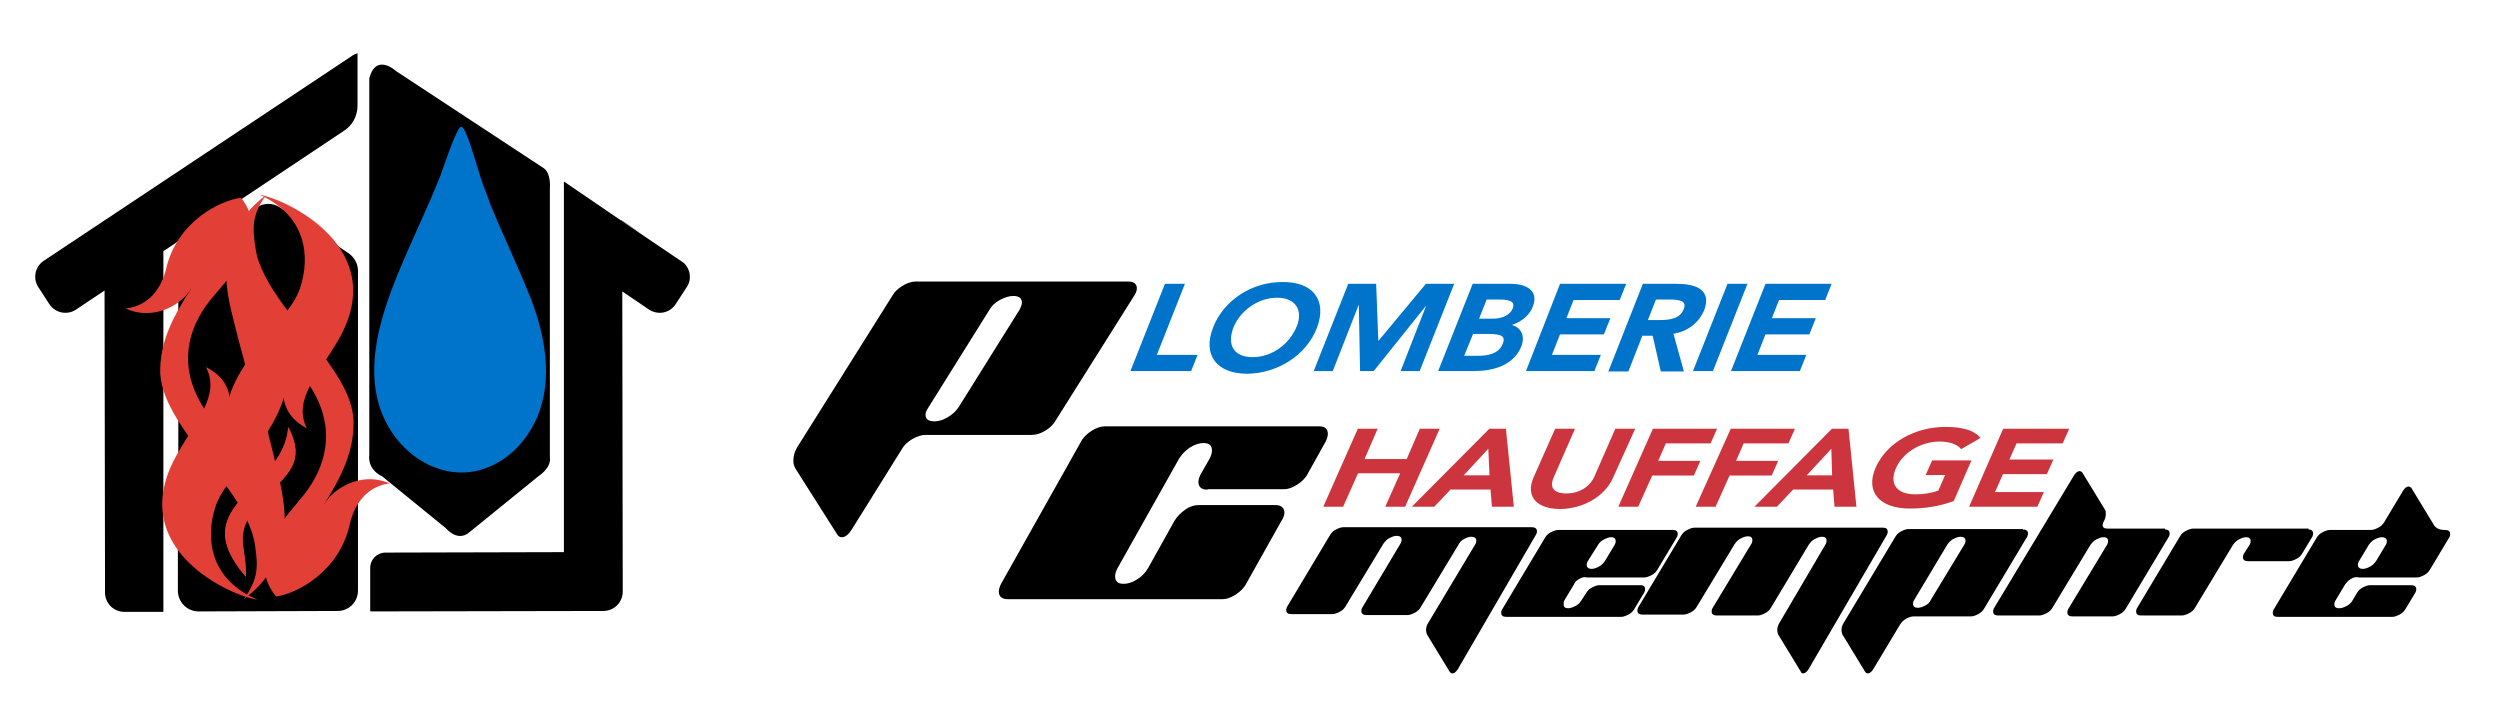 <?xml version="1.0" encoding="utf-8"?>
<!-- Generator: Adobe Illustrator 23.0.4, SVG Export Plug-In . SVG Version: 6.00 Build 0)  -->
<svg version="1.1" id="Layer_1" xmlns="http://www.w3.org/2000/svg" xmlns:xlink="http://www.w3.org/1999/xlink" x="0px" y="0px"
	 viewBox="0 0 552.4 156.9" style="enable-background:new 0 0 552.4 156.9;" xml:space="preserve">
<style type="text/css">
	.st0{fill:#0073CB;}
	.st1{fill:#0073CB;stroke:#0073CB;stroke-width:0.569;stroke-miterlimit:10;}
	.st2{fill:#CD353E;stroke:#CD353E;stroke-width:0.537;stroke-miterlimit:10;}
	.st3{fill:#E23F37;}
	.st4{clip-path:url(#SVGID_2_);fill:#E23F37;}
	.st5{clip-path:url(#SVGID_4_);fill:#E23F37;}
</style>
<g>
	<g>
		<path d="M249.2,62.2c1.3,0,2,0.5,2,1.5c0,0.5-0.2,1-0.5,1.5L233.2,93c-0.5,0.9-1.3,1.6-2.3,2.2c-1,0.6-2,0.9-3,0.9h-23.4
			c-0.9,0-1.8,0.3-2.9,0.9c-1,0.6-1.8,1.3-2.3,2.2L188.2,117c-0.7,1.1-1.4,1.7-2.2,1.7c-0.4,0-0.8-0.2-1-0.6l-9.2-14.5
			c-0.3-0.5-0.5-1.1-0.5-1.8c0-1.1,0.3-2,0.8-2.9l21.1-33.6c0.5-0.9,1.3-1.6,2.3-2.2s2-0.9,2.9-0.9L249.2,62.2L249.2,62.2z
			 M225.3,68.4c0.3-0.6,0.5-1.1,0.5-1.5c0-1-0.6-1.5-1.9-1.5c-0.9,0-1.9,0.3-3,0.9c-1.1,0.6-1.8,1.3-2.3,2.2l-13.5,21.6
			c-0.4,0.6-0.6,1.1-0.6,1.5c0,1,0.6,1.5,2,1.5c0.9,0,1.9-0.3,2.9-0.9c1-0.6,1.8-1.3,2.4-2.2L225.3,68.4z"/>
	</g>
</g>
<path d="M39.3,116.1v14.4c0,2.5,2,4.6,4.6,4.6l30.7-0.1c2.5,0,4.5-2,4.5-4.5V59.8c0-1.5-0.8-2.9-2-3.8L61.8,45.8c-1.5-1-3.5-1-5,0
	L41.4,56c-1.3,0.8-2,2.3-2,3.8v13.6v42.7H39.3z"/>
<g>
	<g>
		<polygon points="142,51.8 137.2,48.6 137.2,48.7 		"/>
		<path d="M137.2,48.7l-12.6-8.6V122l-39.4,0.1c-1.9,0-3.4,1.5-3.4,3.4v9.6l51.5-0.1c2.4,0,4.3-1.9,4.3-4.3v-0.2l-0.1-66.1l5.9,4
			c2,1.3,4.6,0.8,5.9-1.2l2.4-3.7c1.2-1.7,0.9-4-0.6-5.4L137.2,48.7z"/>
		<path d="M9.7,57.6c-2,1.3-2.5,4-1.2,5.9l2.4,3.7c1.3,2,4,2.5,5.9,1.2l6.3-4.2l0.1,62.3v4.4c0,2.4,1.9,4.3,4.3,4.3h8.6V55.5
			L76,28.9c1.9-1.2,3-3.3,3-5.6V11.8c-0.5,0.1-0.9,0.3-1.3,0.6L9.7,57.6z"/>
	</g>
</g>
<path d="M120.2,37.2L87.5,15.7c0,0-4.4-4.1-5.9,1.6v80v3.3c0,0-0.6,3,2.9,4.7l14,11.4c0,0,2.5,3.1,5.1,1l15.4-12.5
	c0,0,2.9-1.8,2.5-4.2V60.8V41.5C121.5,41.5,121.8,38.4,120.2,37.2z"/>
<path class="st0" d="M117.1,65.5c-2.7-6.8-5.9-13.4-8.7-20.2c-0.1-0.2-0.2-0.4-0.2-0.6c-0.3-0.8-0.6-1.6-0.9-2.4
	c-0.4-1-0.8-2.1-1.1-3.1c-1.1-3.3-3.2-11.2-4.3-11.2c-0.3,0-0.7,0.7-1.2,1.8c-1.1,2.3-2.5,6.6-3.3,8.8c-3.4,8.6-7.7,17-10.9,25.5
	c-3.1,8.4-5.7,18.5-2,27.5c3.1,7.5,9.8,12.5,16.8,12.8c7.3,0.3,14.1-4.6,17.4-12.2C122.3,83.6,120.4,73.8,117.1,65.5z"/>
<g>
	<g>
		<path d="M266.8,108.2c-1.3,0-2-0.6-2-1.7c0-0.5,0.2-1.1,0.5-1.7l2-3.5c0.3-0.6,0.5-1.2,0.5-1.7c0-1.2-0.6-1.7-1.9-1.7
			c-0.9,0-1.9,0.3-3,1c-1,0.7-1.8,1.5-2.4,2.5l-13.6,24.2c-0.3,0.6-0.5,1.2-0.5,1.7c0,1.2,0.6,1.7,1.9,1.7c0.9,0,1.9-0.3,3-1
			c1.1-0.7,1.8-1.5,2.4-2.5l5.8-10.4c0.6-1,1.4-1.8,2.4-2.5s2-1,3-1h16.9c1.3,0,2,0.6,2,1.7c0,0.5-0.2,1.1-0.6,1.7l-7.8,13.9
			c-0.5,1-1.3,1.8-2.4,2.5c-1.1,0.7-2,1-2.9,1h-47.4c-1.3,0-2-0.6-2-1.7c0-0.5,0.2-1.1,0.5-1.7l17.6-31.3c0.5-1,1.3-1.8,2.4-2.5
			c1.1-0.7,2.1-1,3-1h47.3c1.3,0,1.9,0.6,1.9,1.7c0,0.5-0.2,1.1-0.5,1.7l-3.9,7c-0.5,1-1.3,1.8-2.4,2.5c-1.1,0.7-2,1-2.9,1h-16.9
			V108.2z"/>
	</g>
</g>
<g>
	<g>
		<path d="M325.9,120.4c0.2-0.3,0.3-0.6,0.3-0.9c0-0.6-0.4-0.9-1.1-0.9c-0.5,0-1,0.2-1.6,0.5s-1,0.8-1.2,1.2l-8.4,13.9
			c-0.3,0.5-0.7,0.9-1.3,1.2s-1.1,0.5-1.6,0.5h-9.1c-0.7,0-1.1-0.3-1.1-0.9c0-0.3,0.1-0.6,0.3-0.9l8.3-13.9c0.2-0.3,0.3-0.6,0.3-0.9
			c0-0.6-0.4-0.9-1.1-0.9c-0.5,0-1,0.2-1.6,0.5s-1,0.8-1.3,1.2l-8.4,13.9c-0.3,0.5-0.7,0.9-1.3,1.2s-1.1,0.5-1.6,0.5h-9.1
			c-0.7,0-1.1-0.3-1.1-0.9c0-0.3,0.1-0.6,0.3-0.9l9.4-15.7c0.3-0.5,0.7-0.9,1.3-1.2s1.1-0.5,1.6-0.5h41.7c0.7,0,1.1,0.3,1.1,0.9
			c0,0.3-0.1,0.6-0.3,0.9l-17.2,29.6c-0.4,0.6-0.8,0.9-1.2,0.9c-0.2,0-0.4-0.1-0.6-0.4l-5-8.2c-0.1-0.3-0.2-0.6-0.2-1
			c0-0.6,0.2-1.2,0.5-1.6L325.9,120.4z"/>
		<path d="M349,127.9c-0.6,0.3-1,0.7-1.2,1.2l-2.1,3.5c-0.2,0.3-0.2,0.6-0.2,0.9c0,0.6,0.3,0.9,1,0.9c0.5,0,1-0.2,1.6-0.5
			s1-0.7,1.3-1.2l1.1-1.7c0.3-0.5,0.7-0.9,1.3-1.2s1.1-0.5,1.6-0.5h9.1c0.7,0,1,0.3,1,0.9c0,0.3-0.1,0.6-0.3,0.9l-2.1,3.5
			c-0.3,0.5-0.7,0.9-1.3,1.2s-1.1,0.5-1.6,0.5h-25.4c-0.7,0-1.1-0.3-1.1-0.9c0-0.3,0.1-0.6,0.3-0.9l9.4-15.7
			c0.3-0.5,0.7-0.9,1.3-1.2s1.1-0.5,1.6-0.5h25.4c0.7,0,1,0.3,1,0.9c0,0.3-0.1,0.6-0.3,0.9l-4.2,7c-0.3,0.5-0.7,0.9-1.3,1.2
			s-1.1,0.5-1.6,0.5h-12.7C350.1,127.4,349.5,127.6,349,127.9z M350.9,123.9c-0.2,0.3-0.3,0.6-0.3,0.9c0,0.6,0.4,0.9,1.1,0.9
			c0.5,0,1-0.2,1.6-0.5s1-0.8,1.3-1.2l2.1-3.5c0.2-0.3,0.3-0.6,0.3-0.9c0-0.6-0.3-0.9-1-0.9c-0.5,0-1,0.2-1.6,0.5s-1,0.7-1.3,1.2
			L350.9,123.9z"/>
		<path d="M403.3,120.4c0.2-0.3,0.3-0.6,0.3-0.9c0-0.6-0.3-0.9-1-0.9c-0.5,0-1,0.2-1.6,0.5s-1,0.8-1.3,1.2l-8.4,14
			c-0.3,0.5-0.7,0.9-1.3,1.2s-1.1,0.5-1.6,0.5h-9.1c-0.7,0-1.1-0.3-1.1-0.9c0-0.3,0.1-0.6,0.3-0.9l8.4-13.9c0.2-0.3,0.3-0.6,0.3-0.9
			c0-0.6-0.3-0.9-1-0.9c-0.5,0-1,0.2-1.6,0.5s-1,0.8-1.3,1.2l-8.4,13.9c-0.3,0.5-0.7,0.9-1.3,1.2s-1.1,0.5-1.6,0.5h-9.1
			c-0.7,0-1.1-0.3-1.1-0.9c0-0.3,0.1-0.6,0.3-0.9l9.4-15.7c0.3-0.5,0.7-0.9,1.3-1.2s1.1-0.5,1.6-0.5h41.7c0.7,0,1,0.3,1,0.9
			c0,0.3-0.1,0.6-0.3,0.9l-17.2,29.5c-0.4,0.6-0.8,0.9-1.2,0.9c-0.2,0-0.4-0.1-0.5-0.4l-5-8.2c-0.1-0.3-0.2-0.6-0.2-1
			c0-0.6,0.2-1.1,0.5-1.6L403.3,120.4z"/>
		<path d="M447,117c0.7,0,1.1,0.3,1.1,0.9c0,0.3-0.1,0.6-0.3,0.9l-9.4,15.7c-0.3,0.5-0.7,0.9-1.3,1.2c-0.6,0.3-1.1,0.5-1.6,0.5
			h-12.7c-0.5,0-1,0.2-1.6,0.5s-1,0.8-1.3,1.2l-6,10c-0.4,0.6-0.8,0.9-1.2,0.9c-0.2,0-0.4-0.1-0.6-0.4l-5-8.2
			c-0.1-0.3-0.2-0.6-0.2-1c0-0.6,0.2-1.1,0.5-1.6l11.4-19c0.3-0.5,0.7-0.9,1.3-1.2c0.6-0.3,1.1-0.5,1.6-0.5H447V117z M434,120.4
			c0.2-0.3,0.3-0.6,0.3-0.9c0-0.6-0.4-0.9-1.1-0.9c-0.5,0-1,0.2-1.6,0.5s-1,0.8-1.3,1.2l-7.3,12.2c-0.2,0.3-0.3,0.6-0.3,0.9
			c0,0.6,0.4,0.9,1.1,0.9c0.5,0,1-0.2,1.6-0.5s1-0.7,1.2-1.2L434,120.4z"/>
		<path d="M478.4,117c0.7,0,1,0.3,1,0.9c0,0.3-0.1,0.6-0.3,0.9l-9.4,15.7c-0.3,0.5-0.7,0.9-1.3,1.2c-0.6,0.3-1.1,0.5-1.6,0.5h-8.9
			c-0.7,0-1.1-0.3-1.1-0.9c0-0.3,0.1-0.6,0.3-0.9l8.4-13.9c0.2-0.3,0.3-0.6,0.3-0.9c0-0.6-0.3-0.9-1-0.9c-0.5,0-1,0.2-1.6,0.5
			s-1,0.8-1.3,1.2l-8.4,13.9c-0.3,0.5-0.7,0.9-1.3,1.2c-0.6,0.3-1.1,0.5-1.6,0.5h-9.1c-0.7,0-1.1-0.3-1.1-0.9c0-0.3,0.1-0.6,0.3-0.9
			l17.6-29.2c0.4-0.6,0.8-0.9,1.2-0.9c0.2,0,0.4,0.1,0.6,0.3l5,8.2c0.2,0.2,0.2,0.6,0.2,1c0,0.6-0.2,1.2-0.5,1.7
			c-0.1,0.2-0.2,0.5-0.2,0.7c0,0.6,0.4,0.8,1.1,0.8h12.7V117z"/>
		<path d="M510.1,117c0.7,0,1,0.3,1,0.9c0,0.3-0.1,0.6-0.3,0.9l-2.1,3.5c-0.3,0.5-0.7,0.9-1.3,1.2c-0.6,0.3-1.1,0.5-1.6,0.5h-9.1
			c-0.7,0-1.1-0.3-1.1-0.9c0-0.3,0.1-0.6,0.3-0.9l1.1-1.7c0.2-0.3,0.3-0.6,0.3-0.9c0-0.6-0.3-0.9-1-0.9c-0.5,0-1,0.2-1.6,0.5
			s-1,0.8-1.3,1.2l-8.4,13.9c-0.3,0.5-0.7,0.9-1.3,1.2c-0.6,0.3-1.1,0.5-1.6,0.5h-9c-0.7,0-1.1-0.3-1.1-0.9c0-0.3,0.1-0.6,0.3-0.9
			l9.4-15.7c0.3-0.5,0.7-0.9,1.3-1.2c0.6-0.3,1.1-0.5,1.6-0.5h25.5V117z"/>
		<path d="M519.5,127.9c-0.6,0.3-1,0.8-1.3,1.2l-2.1,3.5c-0.2,0.3-0.3,0.6-0.3,0.9c0,0.6,0.3,0.9,1.1,0.9c0.5,0,1-0.2,1.6-0.5
			c0.6-0.3,1-0.7,1.3-1.2l1-1.7c0.3-0.5,0.7-0.9,1.3-1.2c0.6-0.3,1.1-0.5,1.6-0.5h9.1c0.7,0,1.1,0.3,1.1,0.9c0,0.3-0.1,0.6-0.3,0.9
			l-2.1,3.5c-0.3,0.5-0.7,0.9-1.3,1.2s-1.1,0.5-1.6,0.5h-25.4c-0.7,0-1-0.3-1-0.9c0-0.3,0.1-0.6,0.3-0.9l9.4-15.7
			c0.3-0.5,0.7-0.9,1.3-1.2s1.1-0.5,1.6-0.5h9.1c0.5,0,1-0.2,1.6-0.5c0.6-0.3,1-0.7,1.3-1.2l4.2-7c0.4-0.6,0.8-0.9,1.2-0.9
			c0.2,0,0.4,0.1,0.6,0.3l5,8.2c0.5,0.8,1.3,1.1,2.5,1.1c0.7,0,1.1,0.3,1.1,0.9c0,0.3-0.1,0.6-0.3,0.9l-4.2,7
			c-0.3,0.5-0.7,0.9-1.3,1.2s-1.1,0.5-1.6,0.5h-12.7C520.5,127.4,520,127.6,519.5,127.9z M521.3,123.9c-0.2,0.3-0.3,0.6-0.3,0.9
			c0,0.6,0.4,0.9,1.1,0.9c0.5,0,1-0.2,1.6-0.5c0.6-0.3,1-0.8,1.3-1.2l2.1-3.5c0.2-0.3,0.3-0.6,0.3-0.9c0-0.6-0.4-0.9-1.1-0.9
			c-0.5,0-1,0.2-1.6,0.5c-0.6,0.3-1,0.8-1.3,1.2L521.3,123.9z"/>
	</g>
</g>
<g>
	<g>
		<path class="st1" d="M257.6,63h3.8l-6.2,15.7h9l-1.2,3h-12.8L257.6,63z"/>
		<path class="st1" d="M283.3,62.6c6.6-0.1,9.7,3.8,7.4,9.8c-2.3,5.9-8.5,9.8-15.1,9.9c-6.5,0-9.6-3.9-7.3-9.8
			C270.6,66.5,276.8,62.6,283.3,62.6z M276.8,79.2c4.4,0,8.4-3,10-7c1.5-3.7-0.3-6.7-4.6-6.7c-4.4,0-8.4,3-9.9,6.7
			C270.7,76.3,272.4,79.2,276.8,79.2z"/>
		<path class="st1" d="M298.1,63h5.7l0.5,13.1L315.2,63h5.7l-7.4,18.7h-3.6l6.1-15.6h-0.1l-12.5,15.6h-2.6l-0.3-15.6h-0.1l-6.1,15.6
			h-3.6L298.1,63z"/>
		<path class="st1" d="M325.6,63h8.2c3.2,0,6,1.3,4.6,4.7c-0.8,2.1-2.9,3.5-5.3,4.1v0.1c2.6,0.3,3.7,2.1,2.8,4.5
			c-1.6,4.1-6.1,5.3-10.1,5.3h-7.6L325.6,63z M323.1,78.9h3.5c1.9,0,4.7-0.3,5.7-2.8c0.8-2-0.4-2.6-3.4-2.6h-3.6L323.1,78.9z
			 M326.4,70.7h3.4c2.5,0,4.1-1,4.7-2.4c0.6-1.6-0.3-2.4-3.1-2.4h-3.1L326.4,70.7z"/>
		<path class="st1" d="M344.9,63h14l-1.2,3h-10.2l-1.8,4.6h9.7l-1.2,3h-9.7l-2,5.1h10.8l-1.2,3h-14.5L344.9,63z"/>
		<path class="st1" d="M363.2,63h7.3c4.1,0,7.4,1.2,5.8,5.4c-1.1,2.7-3.6,4.7-6.9,5.1l2.3,8.3h-4.5l-1.8-7.9h-2.7l-3.1,7.9h-3.8
			L363.2,63z M366.7,71c2.1,0,4.7-0.2,5.6-2.6c0.9-2.2-1.3-2.5-3.3-2.5h-3.3l-2,5.1H366.7z"/>
		<path class="st1" d="M381.9,63h3.8l-7.4,18.7h-3.8L381.9,63z"/>
		<path class="st1" d="M390.3,63h14l-1.2,3h-10.2l-1.8,4.6h9.7l-1.2,3h-9.7l-2,5.1h10.8l-1.2,3h-14.6L390.3,63z"/>
	</g>
</g>
<g>
	<g>
		<path class="st2" d="M300.2,95h3.8l-2.9,6.7h9.9l2.9-6.7h3.8l-7.4,16.7h-3.8l3.3-7.4h-9.9l-3.3,7.4h-3.8L300.2,95z"/>
		<path class="st2" d="M329.2,95h3.3l1.7,16.7h-4.3l-0.3-3.8h-9.2l-3.6,3.8h-4.2L329.2,95z M329.4,105.3l-0.3-6.8l-6.3,6.8H329.4z"
			/>
		<path class="st2" d="M356.1,105.6c-1.8,4-6.6,6.6-11.4,6.6s-7.4-2.5-5.6-6.6l4.7-10.6h3.8l-4.6,10.5c-0.7,1.6-0.6,3.8,3.1,3.8
			c3.6,0,5.7-2.2,6.4-3.8l4.6-10.5h3.8L356.1,105.6z"/>
		<path class="st2" d="M365.4,95H379l-1.2,2.7h-9.9l-1.9,4.4h9.3l-1.2,2.7h-9.2l-3.1,6.9H358L365.4,95z"/>
		<path class="st2" d="M382.6,95h13.6l-1.2,2.7h-9.9l-1.9,4.4h9.3l-1.2,2.7H382l-3.1,6.9h-3.8L382.6,95z"/>
		<path class="st2" d="M404.9,95h3.3l1.7,16.7h-4.3l-0.3-3.8h-9.2l-3.6,3.8h-4.2L404.9,95z M405.1,105.3l-0.2-6.8l-6.3,6.8H405.1z"
			/>
		<path class="st2" d="M431.5,110.5c-3,1.1-6.2,1.6-9.5,1.6c-6.5,0-9.6-3.5-7.3-8.7c2.4-5.4,8.6-8.8,15.1-8.8c3.2,0,5.9,0.5,7.4,2.1
			l-3.8,2.2c-0.9-1-2.7-1.6-4.8-1.6c-4.4,0-8.4,2.6-9.9,6c-1.6,3.6,0.1,6.2,4.5,6.2c1.9,0,3.8-0.3,5.3-0.9l1.7-3.9h-4.3l1.2-2.7h8.1
			L431.5,110.5z"/>
		<path class="st2" d="M442.8,95h14l-1.2,2.7h-10.2l-1.8,4.1h9.7l-1.2,2.7h-9.7l-2,4.5h10.8l-1.2,2.7h-14.5L442.8,95z"/>
	</g>
</g>
<g>
	<g>
		<g>
			<g>
				<path id="SVGID_5_" class="st3" d="M52,51.3c-1.5,3.7-2.3,7.7-1.9,11.6c0.4,4,1.2,6.5,2.3,11c0.8,3.4,2.1,6.8,2.3,10.3
					c0.2,3-1.1,5.9-3.7,7.8c0-3.7,0.2-8-5.5-10.9c3.3,6.3-2.3,11.9-6.6,19.7c-11.4,20.6,12.4,31,18,31.7
					c-10.2-4.3-11.7-13.1-9.3-20.5c1.4-4.3,5.7-8.5,8.6-12.4c2.8-3.9,4.4-6.2,5.9-9.9c1.2-2.8,1.7-7.5,0-11.6
					c17.1,15.1,7.5,28.1,5,31.3c-3.4,4.3-13.2,13.8-6.1,22.4c4.6-0.6,14-5.5,16.3-16c1-4.3,3.6-8.3,8.8-9c-6.9-2.9-13,1.8-14.4,4.6
					v-0.1c4-6.4,6.7-12,6.4-18.8c-0.4-4.9-3.4-9.5-6.5-13.7c-3.2-3.9-6.4-7.8-9.2-11.7c-2.9-4-5.4-8.4-5.9-12c-0.7-4.6-1-7.4,2.3-12
					C55.2,45.8,53.3,48.5,52,51.3"/>
			</g>
			<g>
				<defs>
					<path id="SVGID_1_" d="M20.2,92.1c3.7,1.5,7.7,2.4,11.6,2c4-0.4,6.5-1.1,11-2.2c3.4-0.8,6.8-2,10.3-2.2c3-0.2,5.9,1.2,7.8,3.8
						c-3.7,0-8-0.3-11,5.4c6.3-3.2,11.9,2.4,19.6,6.8C90,117.3,100.6,93.6,101.4,88C97,98.1,88.2,99.5,80.8,97.1
						c-4.3-1.4-8.4-5.8-12.3-8.7c-3.9-2.8-6.2-4.5-9.8-6c-2.8-1.2-7.5-1.8-11.6-0.1c15.3-17,28.2-7.2,31.3-4.7
						c4.3,3.4,13.7,13.3,22.3,6.3c-0.6-4.6-5.4-14.1-15.8-16.4c-4.3-1-8.3-3.7-8.9-8.9c-3,6.9,1.7,13,4.5,14.4l-0.1,0
						c-6.4-4.1-11.9-6.8-18.7-6.6c-4.9,0.4-9.5,3.3-13.8,6.4c-3.9,3.2-7.9,6.3-11.8,9.1c-4,2.9-8.5,5.3-12.1,5.8
						c-4.6,0.7-7.4,0.9-12-2.4C14.7,88.9,17.4,90.8,20.2,92.1"/>
				</defs>
				<clipPath id="SVGID_2_">
					<use xlink:href="#SVGID_1_"  style="overflow:visible;"/>
				</clipPath>
				
					<rect x="11.7" y="58" transform="matrix(9.346211e-03 -1 1 9.346211e-03 -31.575 143.622)" class="st4" width="90" height="59.4"/>
			</g>
		</g>
		<g>
			<g>
				<path id="SVGID_7_" class="st3" d="M54.3,127.4v0.8c0.4-7.9-3.1-9.8,2.7-16.6c5-5.9,11.3-8.5,6.7-17.2
					C62.6,108.5,40.4,111.3,54.3,127.4"/>
			</g>
			<g>
				<defs>
					<path id="SVGID_3_" d="M54.3,127.4v0.8c0.4-7.9-3.1-9.8,2.7-16.6c5-5.9,11.3-8.5,6.7-17.2C62.6,108.5,40.4,111.3,54.3,127.4"/>
				</defs>
				<clipPath id="SVGID_4_">
					<use xlink:href="#SVGID_3_"  style="overflow:visible;"/>
				</clipPath>
				<rect x="40.4" y="94.4" class="st5" width="28" height="33.8"/>
			</g>
		</g>
	</g>
</g>
</svg>
